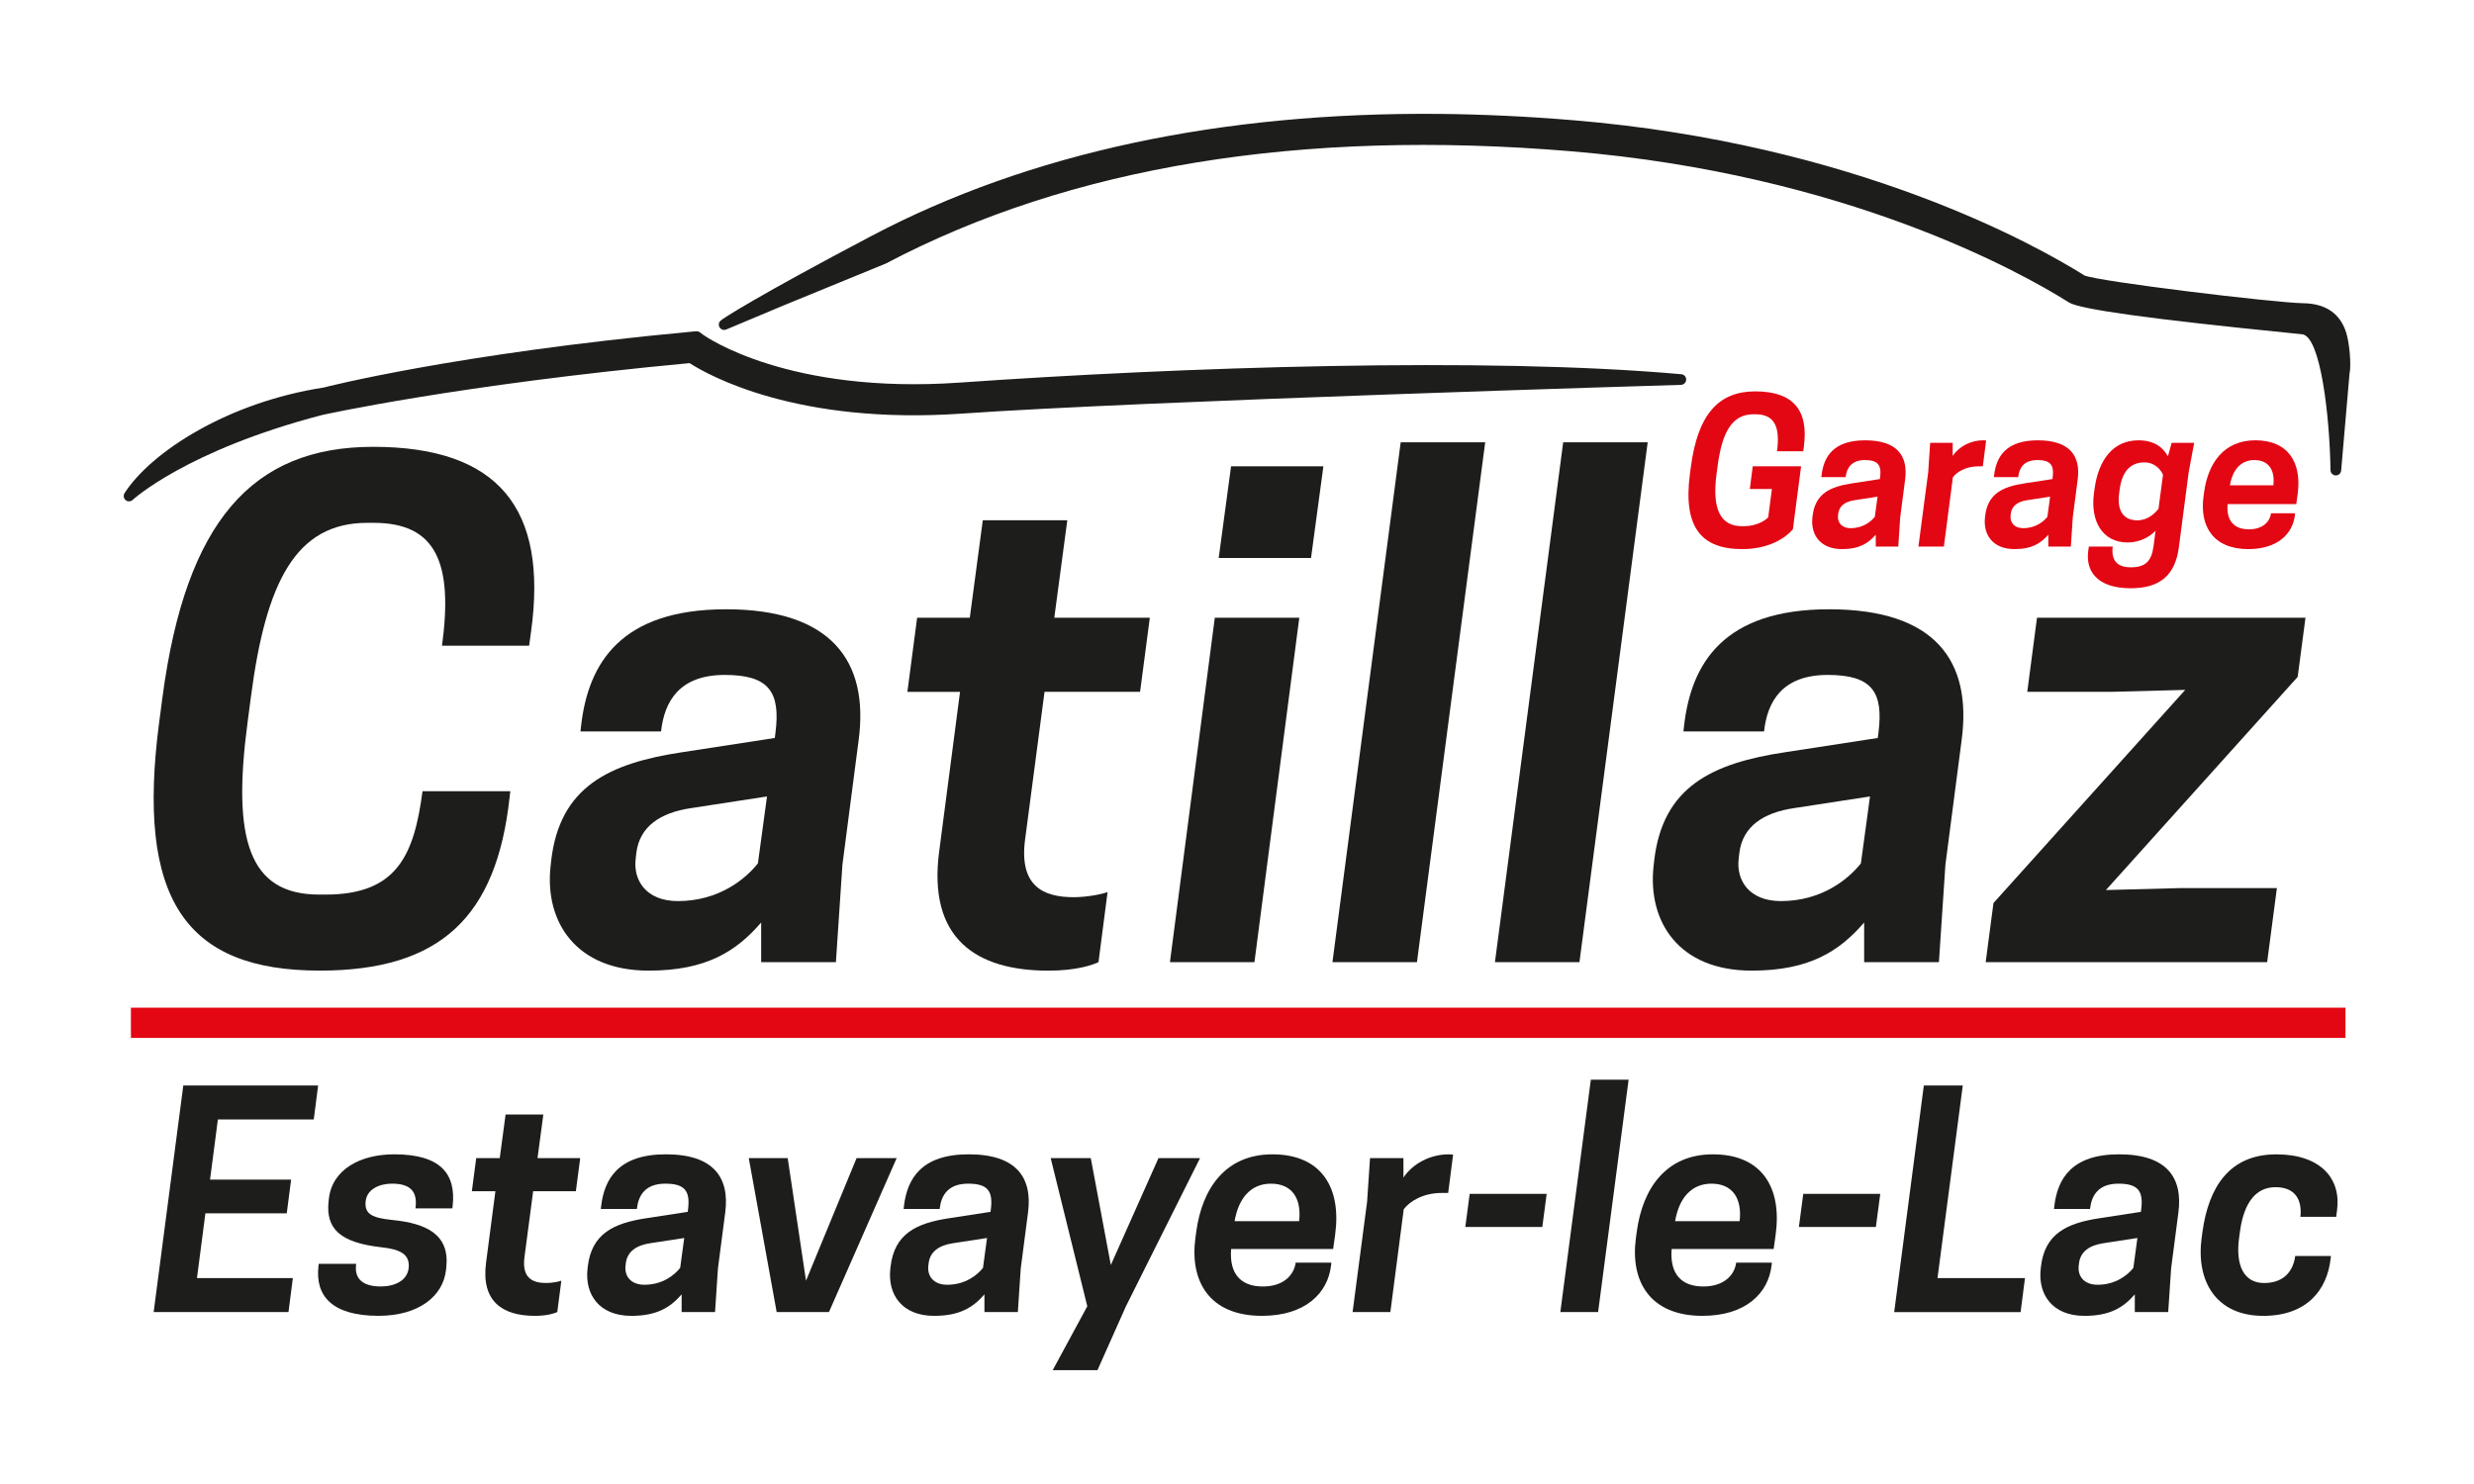 <?xml version="1.0" encoding="UTF-8"?><svg id="Calque_1" xmlns="http://www.w3.org/2000/svg" viewBox="0 0 1417.32 850.39"><defs><style>.cls-1{fill:#1d1d1b;}.cls-2{fill:#e30613;}</style></defs><path class="cls-2" d="M968.12,271.71l.56-4.26c4.04-30.28,16.04-43.17,36.9-43.17,21.64,0,30.72,10.66,27.8,31.85l-.33,2.47h-15.03c1.91-14.13-1.46-21.2-12.33-21.2h-1.12c-12.33,0-18.05,10.2-20.63,30.05l-.56,4.26c-2.69,20.19,2.35,29.83,14.57,29.83h1.12c7.4,0,12.45-3.47,13.91-5.05l2.13-16.26h-12.67s1.68-13,1.68-13h27.7s-4.7,36.1-4.7,36.1c-3.93,4.6-13.24,11.33-29.05,11.33-23.21,0-33.98-12.33-29.94-42.95Z"/><path class="cls-2" d="M1074.62,306.36c-4.26,4.94-9.42,8.3-19.4,8.3-12.56,0-17.94-8.41-16.93-17.94l.11-1.01c1.46-12.78,9.98-16.82,22.54-18.72l16.03-2.47.11-.9c.9-7.06-1.12-9.98-8.75-9.98s-10.42,4.6-10.99,9.76h-13.91s.11-1.01.11-1.01c1.23-10.76,6.84-20.07,25-20.07,18.39,0,24.67,8.97,22.87,22.54l-2.8,21.53-1.12,16.82h-12.9v-6.84ZM1074.06,296.15l1.57-11.55-13.12,2.02c-5.27.78-8.86,3.14-9.42,7.74l-.11,1.01c-.45,3.7,1.8,7.29,7.29,7.29,7.06,0,11.66-3.82,13.79-6.51Z"/><path class="cls-2" d="M1137.83,252.42l-1.9,14.8h-2.58c-6.95,0-12.22,3.14-14.57,6.27l-5.16,39.7h-14.58s5.61-42.61,5.61-42.61l1.12-16.82h12.9v7.51c3.47-5.27,10.2-8.97,17.49-8.97.67,0,1.68.11,1.68.11Z"/><path class="cls-2" d="M1173.48,306.36c-4.26,4.94-9.42,8.3-19.4,8.3-12.56,0-17.94-8.41-16.93-17.94l.11-1.01c1.46-12.78,9.98-16.82,22.54-18.72l16.03-2.47.11-.9c.9-7.06-1.12-9.98-8.75-9.98-7.85,0-10.42,4.6-10.99,9.76h-13.91s.11-1.01.11-1.01c1.23-10.76,6.84-20.07,25-20.07,18.39,0,24.67,8.97,22.87,22.54l-2.8,21.53-1.12,16.82h-12.9v-6.84ZM1172.92,296.15l1.57-11.55-13.12,2.02c-5.27.78-8.86,3.14-9.42,7.74l-.11,1.01c-.45,3.7,1.8,7.29,7.29,7.29,7.06,0,11.66-3.82,13.79-6.51Z"/><path class="cls-2" d="M1234.91,304.12c-3.03,3.14-8.53,6.73-16.04,6.73-14.35,0-21.42-12.11-19.28-28.14l.33-2.47c2.24-16.48,10.43-27.92,25.23-27.92,8.97,0,14.13,4.15,16.82,9.19l2.13-7.74h12.9s-3.14,16.82-3.14,16.82l-5.61,42.95c-2.02,15.48-10.2,23.55-27.58,23.55-19.62,0-25.91-10.2-24.34-21.42l.33-2.47h13.68c-.9,7.51,2.13,11.89,10.32,11.89,8.85,0,11.99-3.82,13.12-12.45l1.12-8.52ZM1239.17,272.04c-1.35-2.91-4.6-7.06-10.66-7.06-8.3,0-12.78,5.49-14.13,15.14l-.33,2.47c-1.35,9.64,2.13,15.58,10.42,15.58,5.95,0,9.98-3.92,12.11-6.62l2.58-19.51Z"/><path class="cls-2" d="M1276.15,288.86c-.79,9.65,3.81,14.47,12.22,14.47,8.29,0,12.11-4.71,12.67-9.19h13.79s-.11,1.01-.11,1.01c-1.23,10.88-10.09,19.51-26.69,19.51-20.29,0-27.92-13.34-25.68-30.05l.34-2.47c2.24-16.6,11.21-29.83,29.37-29.83,18.95,0,26.69,12.9,24.22,30.94l-.78,5.61h-39.36ZM1277.49,278.1h24.89c1.01-8.85-2.8-14.46-10.87-14.46-7.52,0-12.45,5.27-14.02,14.46Z"/><rect class="cls-2" x="75" y="577.44" width="1268.68" height="17.33"/><path class="cls-1" d="M182.25,622.02l-2.5,19.48h-54.93s-4.49,34.46-4.49,34.46h46.45s-2.5,19.31-2.5,19.31h-46.61s-4.83,37.12-4.83,37.12h54.93s-2.5,19.48-2.5,19.48h-77.24s16.98-129.84,16.98-129.84h77.24Z"/><path class="cls-1" d="M234.19,725.23c0-6.49-4.83-9.32-15.65-10.49-23.8-2.67-31.96-10.65-30.3-26.3l.17-1.5c1.83-16.65,17.81-25.47,37.46-25.47,26.47,0,35.46,11.16,33.46,29.46l-.17,1.5h-21.14c1.17-8.82-1.99-14.15-13.48-14.15-6.82,0-15.15,3-15.15,11.49,0,5.66,3.5,8.15,15.32,9.32,20.15,2,32.96,8.66,30.96,27.13l-.16,1.5c-1.67,15.31-15.98,26.3-38.63,26.3-27.13,0-36.29-11.82-34.45-28.3l.17-1.5h21.47c-1.17,7.65,2.66,12.98,14.15,12.98,7.48,0,15.98-3.16,15.98-11.98Z"/><path class="cls-1" d="M332.4,663.64l-2.49,18.97h-24.47s-5,37.96-5,37.96c-1.5,11.82,4.67,14.64,12.49,14.64,3.5,0,7.49-.83,8.66-1.33l-2.33,17.98c-1.5.67-5.49,2.17-12.82,2.17-18.48,0-30.97-8.16-27.96-30.63l5.33-40.78h-13.49s2.5-18.97,2.5-18.97h13.48s3.34-24.97,3.34-24.97h21.63s-3.33,24.97-3.33,24.97h24.47Z"/><path class="cls-1" d="M390.49,741.72c-6.32,7.33-13.98,12.32-28.8,12.32-18.64,0-26.63-12.49-25.13-26.63l.16-1.5c2.17-18.98,14.82-24.97,33.47-27.81l23.8-3.66.17-1.33c1.33-10.49-1.66-14.82-12.99-14.82-11.65,0-15.48,6.83-16.31,14.48h-20.65s.17-1.5.17-1.5c1.83-15.98,10.15-29.8,37.12-29.8,27.3,0,36.63,13.31,33.96,33.46l-4.16,31.96-1.66,24.97h-19.14v-10.15ZM389.66,726.56l2.33-17.14-19.48,2.99c-7.82,1.17-13.15,4.67-13.98,11.49l-.17,1.5c-.66,5.49,2.67,10.82,10.82,10.82,10.49,0,17.31-5.66,20.48-9.66Z"/><path class="cls-1" d="M428.96,663.64h22.3s10.49,70.25,10.49,70.25l28.97-70.25h22.97s-38.79,88.22-38.79,88.22h-29.96s-15.98-88.22-15.98-88.22Z"/><path class="cls-1" d="M563.96,741.72c-6.32,7.33-13.98,12.32-28.8,12.32-18.64,0-26.63-12.49-25.13-26.63l.16-1.5c2.17-18.98,14.82-24.97,33.47-27.81l23.8-3.66.17-1.33c1.33-10.49-1.66-14.82-12.99-14.82-11.65,0-15.48,6.83-16.31,14.48h-20.65s.17-1.5.17-1.5c1.83-15.98,10.15-29.8,37.12-29.8,27.3,0,36.63,13.31,33.96,33.46l-4.16,31.96-1.66,24.97h-19.14v-10.15ZM563.13,726.56l2.33-17.14-19.48,2.99c-7.82,1.17-13.15,4.67-13.98,11.49l-.17,1.5c-.66,5.49,2.67,10.82,10.82,10.82,10.49,0,17.31-5.66,20.48-9.66Z"/><path class="cls-1" d="M663.68,663.64h23.81s-42.45,84.9-42.45,84.9l-16.32,36.62h-25.64s19.81-36.62,19.81-36.62l-20.97-84.9h22.97s11.49,61.26,11.49,61.26l27.3-61.26Z"/><path class="cls-1" d="M705.3,715.74c-1.17,14.32,5.65,21.47,18.14,21.47,12.32,0,17.98-6.99,18.82-13.65h20.47s-.17,1.5-.17,1.5c-1.83,16.15-14.98,28.97-39.61,28.97-30.13,0-41.45-19.81-38.12-44.61l.5-3.66c3.33-24.64,16.64-44.28,43.61-44.28,28.13,0,39.62,19.14,35.96,45.94l-1.16,8.32h-58.43ZM707.29,699.76h36.96c1.5-13.15-4.16-21.47-16.15-21.47-11.16,0-18.48,7.83-20.81,21.47Z"/><path class="cls-1" d="M832.47,661.64l-2.83,21.97h-3.83c-10.32,0-18.14,4.67-21.63,9.32l-7.66,58.93h-21.64s8.32-63.25,8.32-63.25l1.67-24.97h19.14v11.15c5.16-7.82,15.14-13.31,25.97-13.31,1,0,2.5.17,2.5.17Z"/><path class="cls-1" d="M841.96,684.12h44.11s-2.5,18.97-2.5,18.97h-44.11s2.5-18.97,2.5-18.97Z"/><path class="cls-1" d="M911.37,618.7h21.64s-17.48,133.17-17.48,133.17h-21.64s17.48-133.17,17.48-133.17Z"/><path class="cls-1" d="M957.66,715.74c-1.17,14.32,5.65,21.47,18.14,21.47,12.32,0,17.98-6.99,18.82-13.65h20.47s-.17,1.5-.17,1.5c-1.83,16.15-14.98,28.97-39.61,28.97-30.13,0-41.45-19.81-38.12-44.61l.5-3.66c3.33-24.64,16.64-44.28,43.61-44.28,28.13,0,39.62,19.14,35.96,45.94l-1.16,8.32h-58.43ZM959.65,699.76h36.96c1.5-13.15-4.16-21.47-16.15-21.47-11.16,0-18.48,7.83-20.81,21.47Z"/><path class="cls-1" d="M1033.06,684.12h44.11s-2.5,18.97-2.5,18.97h-44.11s2.5-18.97,2.5-18.97Z"/><path class="cls-1" d="M1085.16,751.87l16.98-129.84h22.31s-14.48,110.37-14.48,110.37h50.11s-2.5,19.48-2.5,19.48h-72.41Z"/><path class="cls-1" d="M1222.99,741.72c-6.32,7.33-13.98,12.32-28.8,12.32-18.64,0-26.63-12.49-25.13-26.63l.16-1.5c2.17-18.98,14.82-24.97,33.47-27.81l23.8-3.66.17-1.33c1.33-10.49-1.66-14.82-12.99-14.82-11.65,0-15.48,6.83-16.31,14.48h-20.65s.17-1.5.17-1.5c1.83-15.98,10.15-29.8,37.12-29.8,27.3,0,36.63,13.31,33.96,33.46l-4.16,31.96-1.66,24.97h-19.14v-10.15ZM1222.17,726.56l2.33-17.14-19.48,2.99c-7.82,1.17-13.15,4.67-13.98,11.49l-.17,1.5c-.66,5.49,2.67,10.82,10.82,10.82,10.49,0,17.31-5.66,20.48-9.66Z"/><path class="cls-1" d="M1282.76,709.25c-2.17,15.81,2.66,25.97,14.32,25.97,10.99,0,16.65-6.49,17.81-15.48h20.47s-.17,1.5-.17,1.5c-1.99,17.98-13.65,32.8-38.62,32.8-26.8,0-38.62-19.64-35.29-44.61l.5-3.66c3.5-25.14,15.14-44.28,42.28-44.28,25.3,0,37.29,13.81,34.79,32.13l-.49,3.66h-20.48c1-9.83-2.99-16.98-14.32-16.98-10.82,0-17.98,8.33-20.3,25.3l-.5,3.66Z"/><path class="cls-1" d="M141.88,413.57c-8.94,67.04.37,99.06,40.96,99.06h3.73c40.96,0,50.65-22.72,55.49-59.22h50.28s-.38,3.36-.38,3.36c-7.45,68.52-39.47,99.43-108.74,99.43-77.09,0-105.39-40.96-91.99-142.63l1.86-14.15c13.4-100.55,51.39-143.37,120.66-143.37,71.88,0,100.18,35.38,90.5,105.76l-1.12,8.19h-49.9c6.33-46.92-2.98-70.39-39.1-70.39h-3.73c-40.96,0-58.09,33.89-66.66,99.81l-1.86,14.15Z"/><path class="cls-1" d="M436.05,528.65c-14.15,16.39-31.28,27.56-64.43,27.56-41.71,0-59.59-27.93-56.23-59.59l.37-3.35c4.84-42.46,33.15-55.87,74.86-62.19l53.25-8.19.38-2.98c2.98-23.46-3.73-33.15-29.05-33.15-26.07,0-34.63,15.27-36.49,32.4h-46.18s.38-3.35.38-3.35c4.1-35.75,22.71-66.67,83.04-66.67s81.93,29.79,75.97,74.86l-9.31,71.5-3.73,55.86h-42.83v-22.72ZM434.19,494.76l5.21-38.36-43.57,6.7c-17.51,2.61-29.42,10.43-31.29,25.7l-.37,3.35c-1.49,12.29,5.96,24.21,24.2,24.21,23.46,0,38.73-12.66,45.81-21.6Z"/><path class="cls-1" d="M658.72,353.99l-5.58,42.46h-54.74s-11.18,84.91-11.18,84.91c-3.35,26.44,10.43,32.77,27.94,32.77,7.82,0,16.75-1.86,19.36-2.97l-5.21,40.22c-3.36,1.49-12.29,4.84-28.68,4.84-41.34,0-69.27-18.25-62.56-68.52l11.92-91.24h-30.16s5.58-42.46,5.58-42.46h30.17s7.45-55.86,7.45-55.86h48.41s-7.45,55.86-7.45,55.86h54.74Z"/><path class="cls-1" d="M695.94,353.99h48.41s-25.7,197.38-25.7,197.38h-48.41s25.7-197.38,25.7-197.38ZM751.06,319.73h-52.88s7.08-52.51,7.08-52.51h52.89s-7.08,52.51-7.08,52.51Z"/><path class="cls-1" d="M802.44,253.44h48.41s-39.1,297.93-39.1,297.93h-48.41s39.1-297.93,39.1-297.93Z"/><path class="cls-1" d="M895.53,253.44h48.41s-39.1,297.93-39.1,297.93h-48.41s39.1-297.93,39.1-297.93Z"/><path class="cls-1" d="M1067.94,528.65c-14.15,16.39-31.28,27.56-64.42,27.56-41.71,0-59.59-27.93-56.24-59.59l.37-3.35c4.84-42.46,33.15-55.87,74.86-62.19l53.25-8.19.38-2.98c2.98-23.46-3.73-33.15-29.05-33.15-26.07,0-34.63,15.27-36.49,32.4h-46.18s.37-3.35.37-3.35c4.1-35.75,22.72-66.67,83.05-66.67,61.08,0,81.93,29.79,75.97,74.86l-9.31,71.5-3.72,55.86h-42.83v-22.72ZM1066.08,494.76l5.22-38.36-43.57,6.7c-17.51,2.61-29.42,10.43-31.29,25.7l-.37,3.35c-1.49,12.29,5.96,24.21,24.2,24.21,23.46,0,38.73-12.66,45.81-21.6Z"/><path class="cls-1" d="M1251.89,395.33l-42.46,1.12h-48.04s5.58-42.46,5.58-42.46h153.81s-4.47,33.89-4.47,33.89l-109.86,122.15,42.46-1.12h55.49s-5.59,42.46-5.59,42.46h-161.25s4.47-33.89,4.47-33.89l109.86-122.15Z"/><path class="cls-1" d="M963.2,214.45c-111.7-10.02-286.76-4.1-413.38,4.79-97.94,6.85-145.17-26.09-147.09-27.46l-1.81-1.35c-.6-.45-1.36-.64-2.1-.6l-2.24.2h0c-136.35,12.68-210.74,31.92-211.16,32.05-54.71,8.4-98.8,36.8-114.06,60.51-.84,1.3-.57,3.01.61,4,.57.47,1.26.7,1.95.7.76,0,1.52-.28,2.1-.83.3-.28,30.86-28.38,108.47-48.63.77-.17,78.12-17.38,210.55-29.74,11.31,7.25,61.93,35.46,156.03,28.92,104.3-7.3,408.88-16.38,411.94-16.47,1.62-.05,2.92-1.35,2.97-2.97.05-1.61-1.17-2.99-2.78-3.13Z"/><path class="cls-1" d="M1344.12,190.64c-3.5-11.01-11.78-16.69-24.59-16.88-16.53-.26-118.06-12.54-125.41-15.94-27.81-17.45-131.09-75.42-292.61-88.91-26.02-2.17-51.79-3.39-76.59-3.64-125.42-1.13-235.29,22.29-325.75,69.99-65.54,34.55-85.11,47.26-86.44,48.56-1.05,1.02-1.23,2.65-.42,3.87.81,1.22,2.38,1.69,3.73,1.13l33.32-13.98,58.13-23.82c105.52-55.64,237.6-77.28,392.52-64.34,157.51,13.15,257.69,69.34,284.59,86.21l.68.44c6.31,3.91,46.64,9.49,126.91,17.54,3.61.36,5.99.6,6.75.69,10.38,1.2,15.71,46.25,16.18,77.87.02,1.62,1.32,2.95,2.95,3.01h.11c1.58,0,2.91-1.21,3.04-2.79l4.76-55.19c1.18-5.52-.05-18.09-1.87-23.82Z"/></svg>